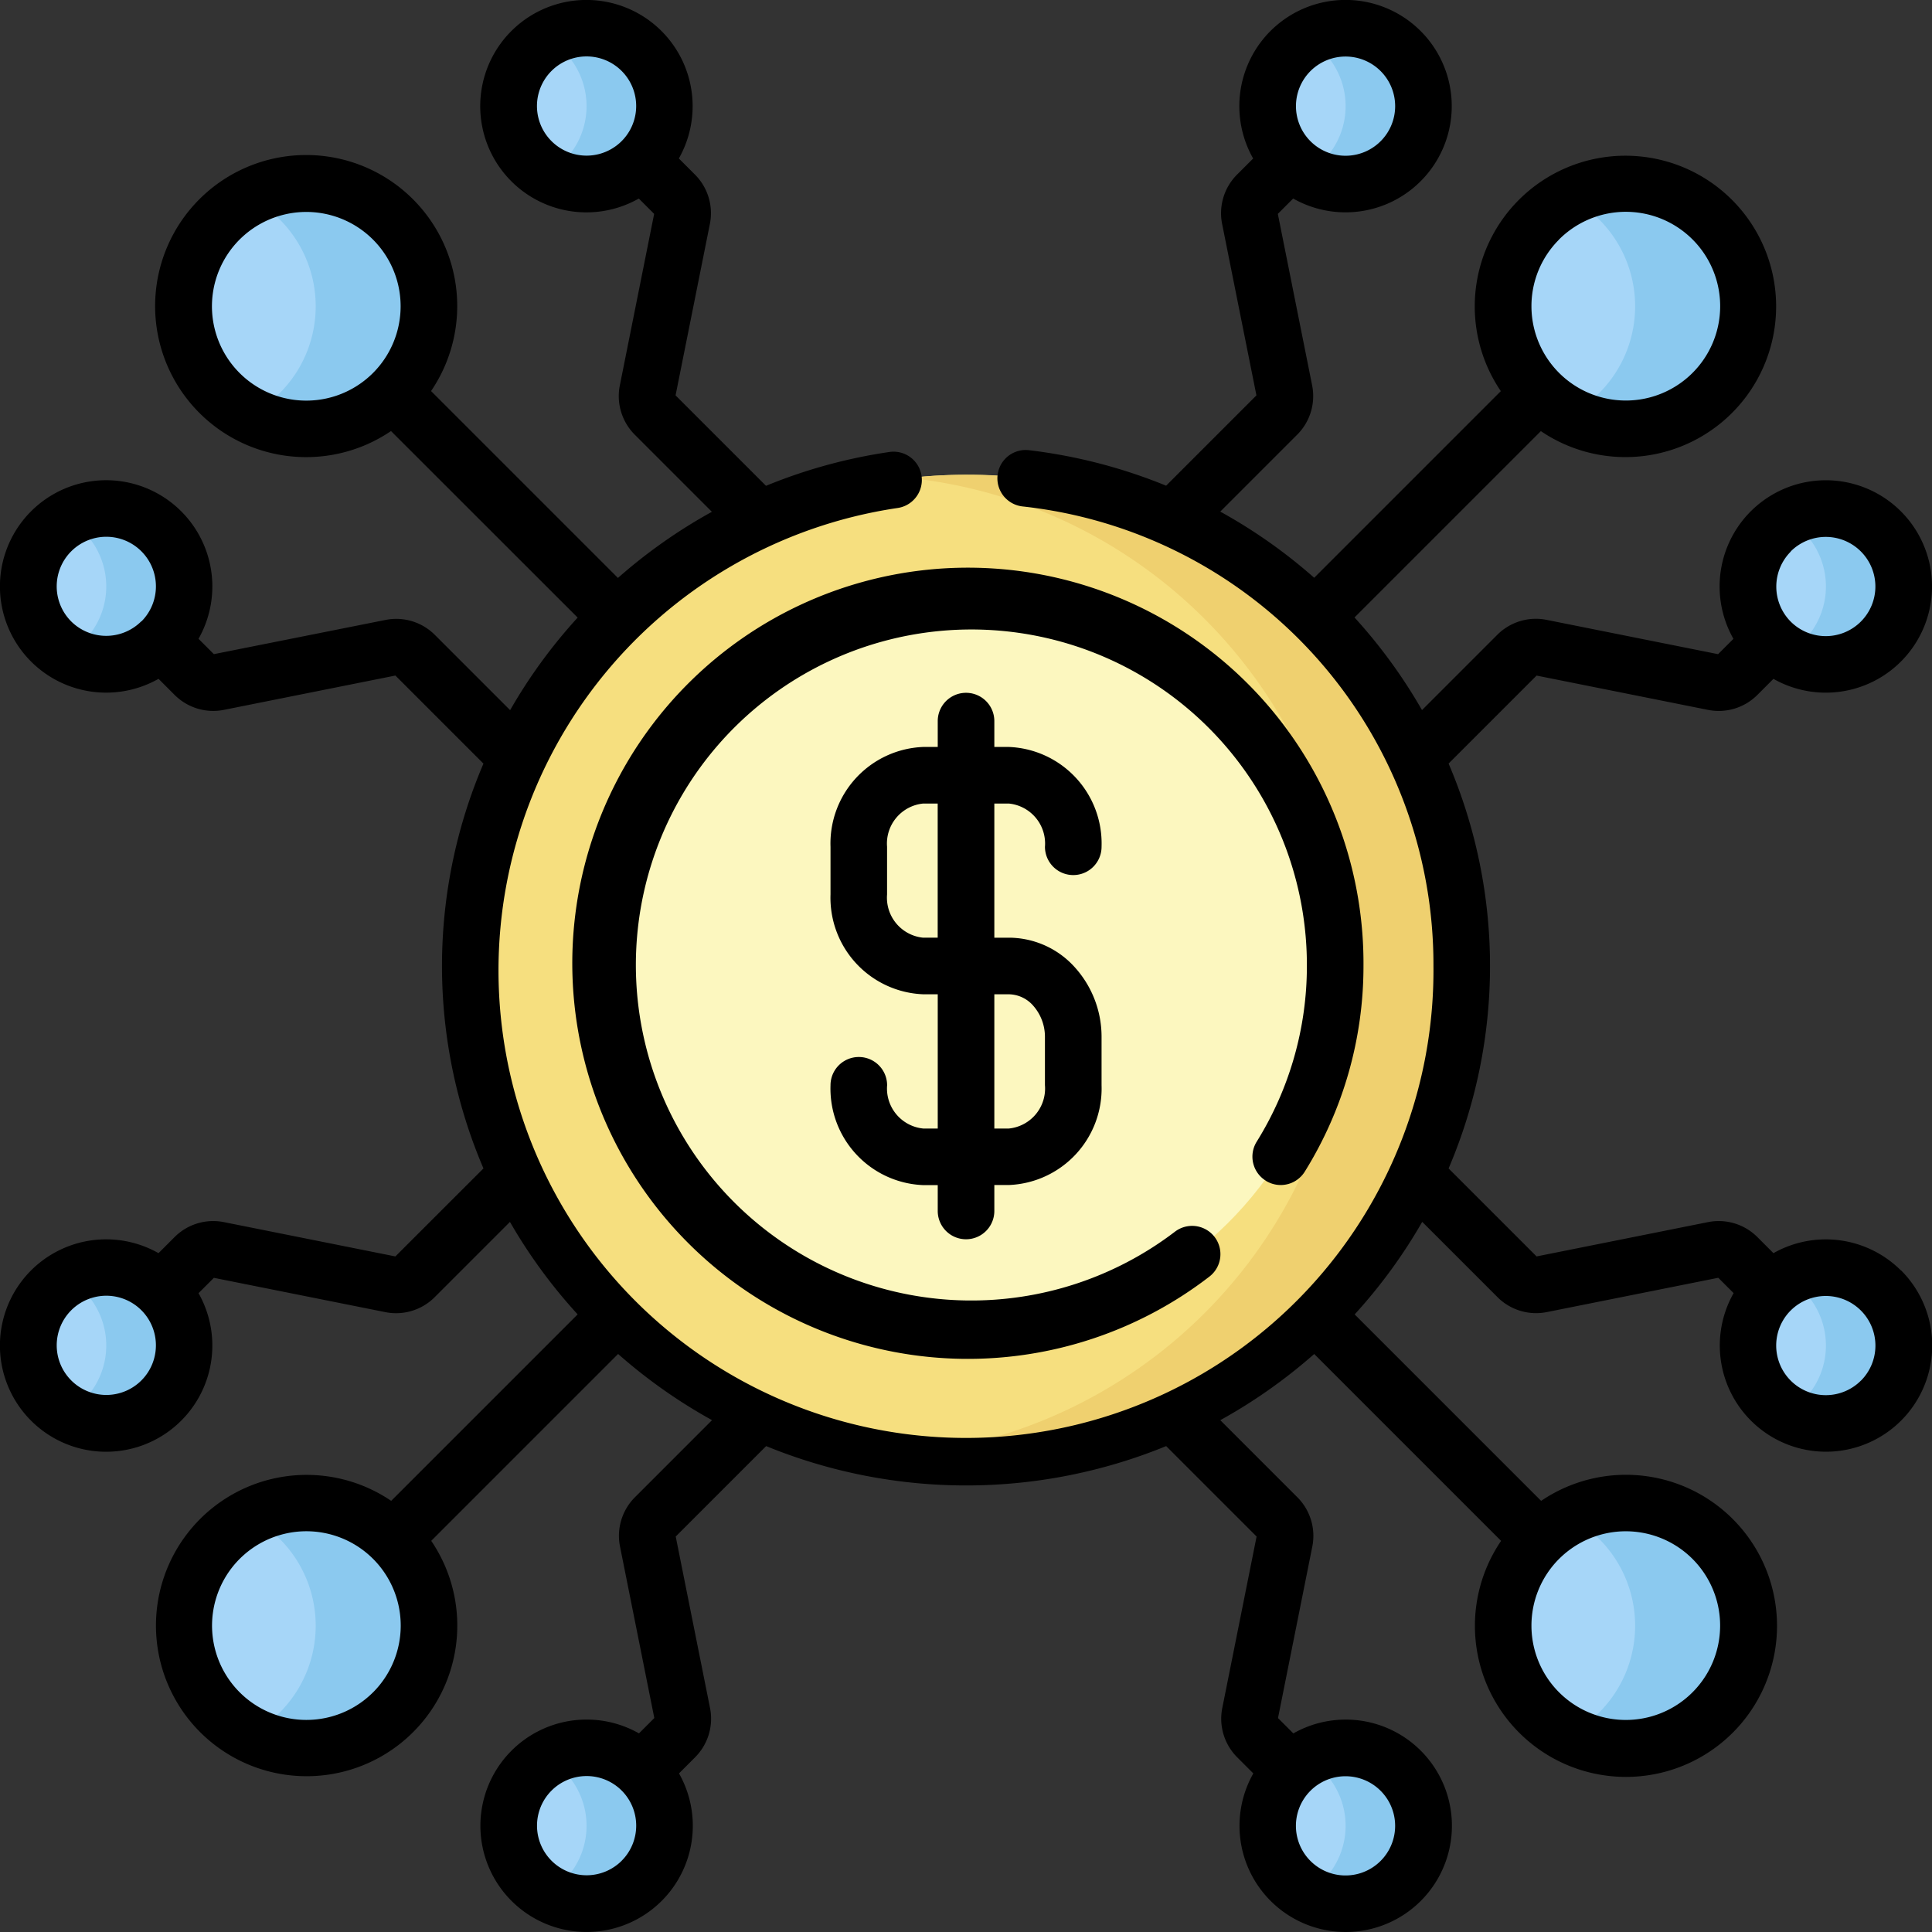 <svg xmlns="http://www.w3.org/2000/svg" width="79.605" height="79.604" viewBox="0 0 79.605 79.604">
  <rect x="0" y="0" width="79.605" height="79.604" fill="#333333" stroke="none"/>
  <g id="currency" transform="translate(0)">
    <g id="グループ_10228" data-name="グループ 10228" transform="translate(1.164 1.164)">
      <g id="グループ_10226" data-name="グループ 10226">
        <g id="グループ_10221" data-name="グループ 10221">
          <g id="グループ_10219" data-name="グループ 10219" transform="translate(0 51.066)">
            <ellipse id="楕円形_439" data-name="楕円形 439" cx="5.053" cy="5.053" rx="5.053" ry="5.053" transform="translate(6.403 9.701)" fill="#a6d6f8"/>
            <path id="パス_7059" data-name="パス 7059" d="M72.07,399.791a5.055,5.055,0,0,0-5.905-.911,5.056,5.056,0,0,1,0,8.968,5.054,5.054,0,0,0,5.905-8.057Z" transform="translate(-57.041 -388.609)" fill="#8bc9ef"/>
            <ellipse id="楕円形_440" data-name="楕円形 440" cx="3.21" cy="3.21" rx="3.21" ry="3.21" transform="translate(19.79 19.79)" fill="#a6d6f8"/>
            <path id="パス_7060" data-name="パス 7060" d="M148.964,464.149a3.208,3.208,0,0,0-3.875-.507,3.2,3.2,0,0,1,0,5.553,3.208,3.208,0,0,0,3.875-5.046Z" transform="translate(-123.694 -443.419)" fill="#8bc9ef"/>
            <ellipse id="楕円形_441" data-name="楕円形 441" cx="3.21" cy="3.21" rx="3.21" ry="3.21" fill="#a6d6f8"/>
            <path id="パス_7061" data-name="パス 7061" d="M21.685,336.87a3.208,3.208,0,0,0-3.875-.507,3.2,3.2,0,0,1,0,5.553,3.208,3.208,0,0,0,3.875-5.046Z" transform="translate(-16.205 -335.93)" fill="#8bc9ef"/>
          </g>
          <g id="グループ_10220" data-name="グループ 10220" transform="translate(51.066)">
            <ellipse id="楕円形_442" data-name="楕円形 442" cx="5.053" cy="5.053" rx="5.053" ry="5.053" transform="translate(9.701 6.403)" fill="#a6d6f8"/>
            <path id="パス_7062" data-name="パス 7062" d="M421.715,50.147a5.055,5.055,0,0,0-5.905-.911,5.056,5.056,0,0,1,0,8.968,5.054,5.054,0,0,0,5.905-8.057Z" transform="translate(-403.387 -42.264)" fill="#8bc9ef"/>
            <ellipse id="楕円形_443" data-name="楕円形 443" cx="3.21" cy="3.21" rx="3.21" ry="3.21" fill="#a6d6f8"/>
            <path id="パス_7063" data-name="パス 7063" d="M350.115,8.44a3.208,3.208,0,0,0-3.875-.507,3.2,3.2,0,0,1,0,5.553,3.208,3.208,0,0,0,3.875-5.046Z" transform="translate(-344.635 -7.5)" fill="#8bc9ef"/>
            <ellipse id="楕円形_444" data-name="楕円形 444" cx="3.21" cy="3.21" rx="3.21" ry="3.21" transform="translate(19.79 19.79)" fill="#a6d6f8"/>
            <path id="パス_7064" data-name="パス 7064" d="M477.394,135.719a3.208,3.208,0,0,0-3.875-.507,3.2,3.2,0,0,1,0,5.553,3.208,3.208,0,0,0,3.875-5.046Z" transform="translate(-452.124 -114.989)" fill="#8bc9ef"/>
          </g>
        </g>
        <g id="グループ_10225" data-name="グループ 10225">
          <g id="グループ_10222" data-name="グループ 10222" transform="translate(51.066 51.066)">
            <ellipse id="楕円形_445" data-name="楕円形 445" cx="5.053" cy="5.053" rx="5.053" ry="5.053" transform="translate(9.701 9.701)" fill="#a6d6f8"/>
            <path id="パス_7065" data-name="パス 7065" d="M421.715,399.791a5.055,5.055,0,0,0-5.905-.911,5.056,5.056,0,0,1,0,8.968,5.054,5.054,0,0,0,5.905-8.057Z" transform="translate(-403.387 -388.609)" fill="#8bc9ef"/>
            <ellipse id="楕円形_446" data-name="楕円形 446" cx="3.21" cy="3.21" rx="3.21" ry="3.21" transform="translate(19.79)" fill="#a6d6f8"/>
            <path id="パス_7066" data-name="パス 7066" d="M477.394,336.87a3.208,3.208,0,0,0-3.875-.507,3.2,3.2,0,0,1,0,5.553,3.208,3.208,0,0,0,3.875-5.046Z" transform="translate(-452.124 -335.93)" fill="#8bc9ef"/>
            <ellipse id="楕円形_447" data-name="楕円形 447" cx="3.21" cy="3.21" rx="3.21" ry="3.21" transform="translate(0 19.79)" fill="#a6d6f8"/>
            <path id="パス_7067" data-name="パス 7067" d="M350.115,464.149a3.208,3.208,0,0,0-3.875-.507,3.2,3.2,0,0,1,0,5.553,3.208,3.208,0,0,0,3.875-5.046Z" transform="translate(-344.635 -443.419)" fill="#8bc9ef"/>
          </g>
          <g id="グループ_10224" data-name="グループ 10224">
            <ellipse id="楕円形_448" data-name="楕円形 448" cx="5.053" cy="5.053" rx="5.053" ry="5.053" transform="translate(6.403 6.403)" fill="#a6d6f8"/>
            <path id="パス_7068" data-name="パス 7068" d="M72.07,50.147a5.055,5.055,0,0,0-5.905-.911,5.056,5.056,0,0,1,0,8.968,5.054,5.054,0,0,0,5.905-8.057Z" transform="translate(-57.041 -42.264)" fill="#8bc9ef"/>
            <g id="グループ_10223" data-name="グループ 10223" transform="translate(25.819 7.678)">
              <path id="パス_7069" data-name="パス 7069" d="M173.54,56.867h0Z" transform="translate(-173.54 -56.867)" fill="#4f6d8f"/>
            </g>
            <ellipse id="楕円形_449" data-name="楕円形 449" cx="3.21" cy="3.21" rx="3.21" ry="3.21" transform="translate(0 19.79)" fill="#a6d6f8"/>
            <path id="パス_7070" data-name="パス 7070" d="M21.685,135.719a3.208,3.208,0,0,0-3.875-.507,3.2,3.2,0,0,1,0,5.553,3.208,3.208,0,0,0,3.875-5.046Z" transform="translate(-16.205 -114.989)" fill="#8bc9ef"/>
            <ellipse id="楕円形_450" data-name="楕円形 450" cx="3.21" cy="3.21" rx="3.21" ry="3.21" transform="translate(19.79)" fill="#a6d6f8"/>
            <path id="パス_7071" data-name="パス 7071" d="M148.964,8.44a3.208,3.208,0,0,0-3.875-.507,3.2,3.2,0,0,1,0,5.553,3.208,3.208,0,0,0,3.875-5.046Z" transform="translate(-123.694 -7.5)" fill="#8bc9ef"/>
          </g>
        </g>
      </g>
      <g id="グループ_10227" data-name="グループ 10227" transform="translate(18.211 18.398)">
        <ellipse id="楕円形_451" data-name="楕円形 451" cx="20.427" cy="20.24" rx="20.427" ry="20.24" transform="translate(0 0)" fill="#f6df7f"/>
        <path id="パス_7072" data-name="パス 7072" d="M243.319,125.811a20.7,20.7,0,0,0-2.332.133,20.22,20.22,0,0,1,0,40.215,20.737,20.737,0,0,0,2.332.133,20.241,20.241,0,1,0,0-40.481Z" transform="translate(-222.892 -125.811)" fill="#efd06f"/>
        <ellipse id="楕円形_452" data-name="楕円形 452" cx="15.212" cy="15.026" rx="15.212" ry="15.026" transform="translate(5.215 5.215)" fill="#fcf7bf"/>
      </g>
    </g>
    <path id="パス_7073" data-name="パス 7073" d="M52.153,48.652a1.166,1.166,0,0,0,1.606-.374,16.021,16.021,0,0,0,2.42-8.475,16.3,16.3,0,1,0-6.351,12.8,1.166,1.166,0,1,0-1.419-1.851A13.824,13.824,0,1,1,53.847,39.8a13.693,13.693,0,0,1-2.068,7.243,1.166,1.166,0,0,0,.374,1.606ZM41.569,33.11a1.656,1.656,0,0,1,1.486,1.781,1.166,1.166,0,0,0,2.332,0,3.979,3.979,0,0,0-3.818-4.113h-.6V29.713a1.166,1.166,0,1,0-2.332,0v1.065h-.6a3.979,3.979,0,0,0-3.818,4.113v1.965a3.979,3.979,0,0,0,3.818,4.113h.6V46.5h-.6a1.656,1.656,0,0,1-1.486-1.781,1.166,1.166,0,1,0-2.332,0,3.979,3.979,0,0,0,3.818,4.113h.6v1.065a1.166,1.166,0,1,0,2.332,0V48.828h.6a3.979,3.979,0,0,0,3.818-4.113V42.75a4.265,4.265,0,0,0-1.076-2.864,3.66,3.66,0,0,0-2.742-1.249h-.6V33.11Zm-2.934,5.527h-.6a1.656,1.656,0,0,1-1.486-1.781V34.891a1.656,1.656,0,0,1,1.486-1.781h.6Zm2.934,2.332a1.357,1.357,0,0,1,1.008.477,1.938,1.938,0,0,1,.477,1.3v1.965A1.656,1.656,0,0,1,41.569,46.5h-.6V40.969ZM78.323,52.347a4.383,4.383,0,0,0-5.252-.712l-.662-.662a2.25,2.25,0,0,0-2.036-.616l-7.062,1.413-3.625-3.625a21.235,21.235,0,0,0,0-16.683l3.625-3.625,7.062,1.413a2.249,2.249,0,0,0,2.036-.616l.662-.662a4.376,4.376,0,1,0-1.649-1.649l-.632.632-7.063-1.413a2.248,2.248,0,0,0-2.037.617l-3.1,3.1a21.512,21.512,0,0,0-2.78-3.816l7.678-7.678a6.209,6.209,0,1,0-1.65-1.648l-7.69,7.69a21.59,21.59,0,0,0-3.87-2.726l3.168-3.168a2.249,2.249,0,0,0,.617-2.036L52.65,8.813l.632-.632a4.376,4.376,0,1,0-1.649-1.649l-.662.662a2.249,2.249,0,0,0-.616,2.036l1.413,7.062-3.721,3.721A21.663,21.663,0,0,0,42.4,18.551a1.166,1.166,0,1,0-.277,2.316A18.985,18.985,0,0,1,59.062,39.8,19.262,19.262,0,1,1,36.984,20.932a1.166,1.166,0,1,0-.336-2.308,21.565,21.565,0,0,0-5.087,1.394l-3.726-3.726,1.413-7.062a2.249,2.249,0,0,0-.616-2.037l-.662-.662A4.376,4.376,0,1,0,26.32,8.182l.632.632-1.413,7.063a2.249,2.249,0,0,0,.617,2.037l3.175,3.175a21.68,21.68,0,0,0-3.871,2.725l-7.7-7.7a6.224,6.224,0,1,0-1.65,1.648L23.8,25.448a21.428,21.428,0,0,0-2.782,3.814l-3.1-3.1a2.249,2.249,0,0,0-2.036-.617L8.811,26.954l-.632-.632a4.376,4.376,0,1,0-6.9.937h0a4.377,4.377,0,0,0,5.252.712l.662.662a2.249,2.249,0,0,0,2.036.616l7.062-1.413,3.628,3.628a21.208,21.208,0,0,0,0,16.68L16.29,51.77,9.228,50.357a2.25,2.25,0,0,0-2.036.616l-.662.662a4.376,4.376,0,1,0,1.649,1.649l.632-.632,7.063,1.413a2.249,2.249,0,0,0,2.037-.617l3.1-3.1A21.521,21.521,0,0,0,23.8,54.158l-7.683,7.683a6.208,6.208,0,1,0,1.65,1.648l7.7-7.7a21.7,21.7,0,0,0,3.87,2.727l-3.174,3.174a2.249,2.249,0,0,0-.617,2.036l1.413,7.064-.632.632a4.376,4.376,0,1,0,1.649,1.649l.662-.662a2.249,2.249,0,0,0,.616-2.036l-1.413-7.062,3.726-3.726a21.751,21.751,0,0,0,16.482,0l3.726,3.726-1.413,7.062a2.249,2.249,0,0,0,.616,2.037l.662.662a4.376,4.376,0,1,0,1.649-1.649l-.632-.632,1.413-7.063a2.249,2.249,0,0,0-.617-2.037l-3.174-3.174a21.7,21.7,0,0,0,3.87-2.727l7.7,7.7a6.224,6.224,0,1,0,1.65-1.648l-7.683-7.683a21.54,21.54,0,0,0,2.783-3.813l3.1,3.1a2.249,2.249,0,0,0,2.036.617l7.063-1.413.632.632a4.376,4.376,0,1,0,6.9-.937ZM73.784,22.72a2.044,2.044,0,1,1,0,2.895l0,0,0,0a2.046,2.046,0,0,1,0-2.886ZM64.234,9.872A3.888,3.888,0,1,1,63.1,12.621a3.875,3.875,0,0,1,1.138-2.749ZM53.994,2.93A2.044,2.044,0,1,1,54,5.825l0-.005-.005,0A2.046,2.046,0,0,1,53.994,2.93ZM25.613,5.815l-.005,0,0,.005a2.044,2.044,0,1,1,.01-.01ZM15.368,15.369a3.887,3.887,0,1,1,1.138-2.749A3.892,3.892,0,0,1,15.368,15.369ZM5.823,25.6l-.006,0,0,.005a2.046,2.046,0,0,1-2.885,0h0a2.044,2.044,0,1,1,2.9-.005Zm0,31.281a2.044,2.044,0,1,1,0-2.895l0,0,0,0A2.046,2.046,0,0,1,5.818,56.886Zm9.549,12.848a3.887,3.887,0,1,1,1.138-2.749A3.892,3.892,0,0,1,15.368,69.734Zm10.241,6.943a2.044,2.044,0,1,1-.005-2.9l0,.005.005,0A2.046,2.046,0,0,1,25.608,76.676Zm28.381-2.885.005,0,0-.005a2.044,2.044,0,1,1-.01.01Zm10.245-9.554A3.887,3.887,0,1,1,63.1,66.985,3.892,3.892,0,0,1,64.234,64.237Zm12.44-7.35A2.044,2.044,0,0,1,73.779,54l.006,0,0-.005a2.044,2.044,0,0,1,2.885,2.9Z" transform="translate(0.001 -0.001)"/>
  </g>
</svg>
